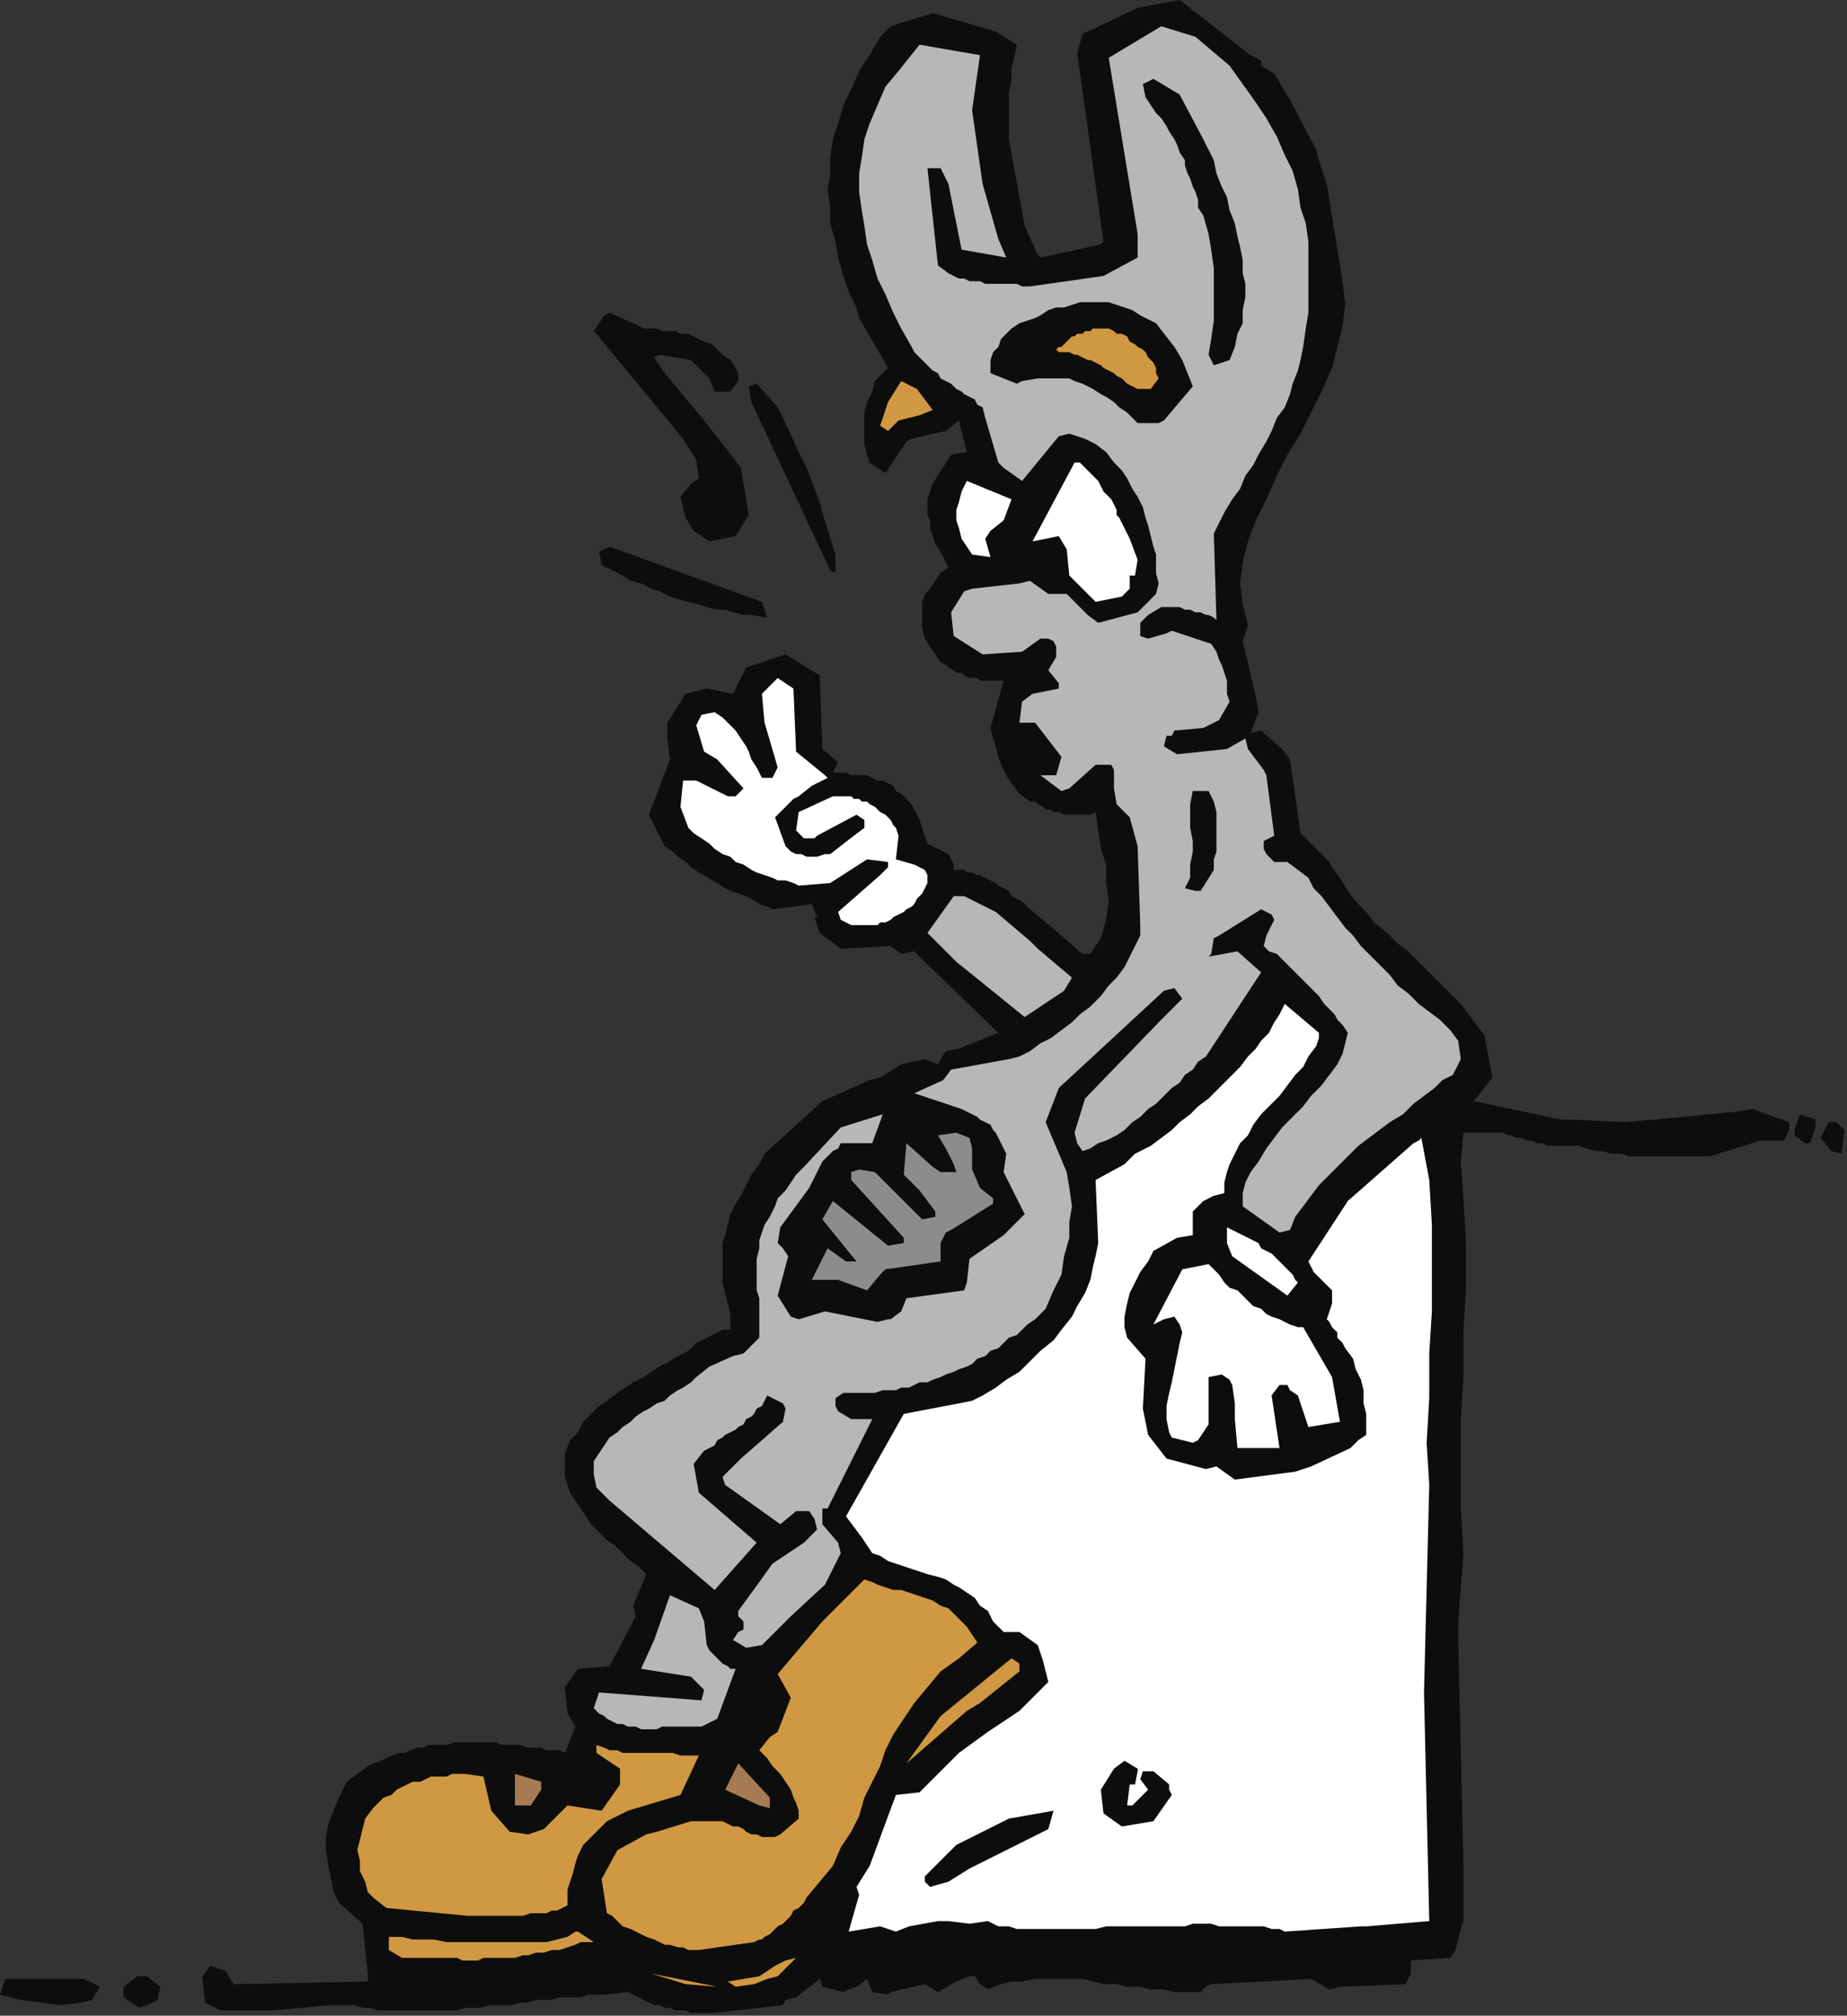 <?xml version="1.0" encoding="UTF-8" standalone="no"?>
<svg
   xmlns:dc="http://purl.org/dc/elements/1.1/"
   xmlns:cc="http://creativecommons.org/ns#"
   xmlns:rdf="http://www.w3.org/1999/02/22-rdf-syntax-ns#"
   xmlns:svg="http://www.w3.org/2000/svg"
   xmlns="http://www.w3.org/2000/svg"
   xmlns:sodipodi="http://sodipodi.sourceforge.net/DTD/sodipodi-0.dtd"
   xmlns:inkscape="http://www.inkscape.org/namespaces/inkscape"
   version="1.0"
   width="186.002mm"
   height="202.935mm"
   id="svg73"
   sodipodi:docname="CRABT001.WMF">
  <rect width="100%" height="100%" fill="#333333" stroke="none"/>
  <sodipodi:namedview
     pagecolor="#ffffff"
     bordercolor="#666666"
     borderopacity="1"
     objecttolerance="10"
     gridtolerance="10"
     guidetolerance="10"
     inkscape:pageopacity="0"
     inkscape:pageshadow="2"
     inkscape:window-width="640"
     inkscape:window-height="480"
     id="namedview75" />
  <defs
     id="defs3">
    <pattern
       id="WMFhbasepattern"
       patternUnits="userSpaceOnUse"
       width="6"
       height="6"
       x="0"
       y="0" />
  </defs>
  <path
     style="fill:#0e0d0d;fill-rule:evenodd;fill-opacity:1;stroke:none;"
     d="  M 271,766   L 269,766   L 267,766   L 265,766   L 263,766   L 261,765   L 259,765   L 257,765   L 255,764   L 253,764   L 251,763   L 249,763   L 247,762   L 245,761   L 243,760   L 241,759   L 239,758   L 230,759   L 227,759   L 224,759   L 221,760   L 218,760   L 215,760   L 213,760   L 210,761   L 207,761   L 204,761   L 201,762   L 198,762   L 195,763   L 192,763   L 189,763   L 186,763   L 183,764   L 180,764   L 177,764   L 174,765   L 171,765   L 168,765   L 165,765   L 162,765   L 159,765   L 156,765   L 153,765   L 150,765   L 147,765   L 144,765   L 141,764   L 138,764   L 135,763   L 126,763   L 103,765   L 84,765   L 78,762   L 77,752   L 80,748   L 86,750   L 87,752   L 89,755   L 140,754   L 140,751   L 138,732   L 129,724   L 127,720   L 126,715   L 125,710   L 124,704   L 124,699   L 125,694   L 127,689   L 129,684   L 132,678   L 140,672   L 142,671   L 145,670   L 147,669   L 149,668   L 152,667   L 154,667   L 156,666   L 159,665   L 161,665   L 163,664   L 166,664   L 168,664   L 170,664   L 173,663   L 175,663   L 177,663   L 180,663   L 182,663   L 184,663   L 187,663   L 189,663   L 191,664   L 194,664   L 196,664   L 198,664   L 201,665   L 203,665   L 206,665   L 208,666   L 210,666   L 213,666   L 215,667   L 219,657   L 216,652   L 215,642   L 220,635   L 232,634   L 242,615   L 241,611   L 246,599   L 243,596   L 240,594   L 237,591   L 234,588   L 231,586   L 228,583   L 225,580   L 223,577   L 221,574   L 219,571   L 217,568   L 216,565   L 215,562   L 215,559   L 215,556   L 215,553   L 217,548   L 220,545   L 222,541   L 225,538   L 228,535   L 231,533   L 235,530   L 238,528   L 241,526   L 245,524   L 248,522   L 251,520   L 255,518   L 258,516   L 262,514   L 265,511   L 275,506   L 278,506   L 278,500   L 277,496   L 276,492   L 275,488   L 275,485   L 275,481   L 275,477   L 275,473   L 276,470   L 277,466   L 278,462   L 280,458   L 282,455   L 284,451   L 286,447   L 289,443   L 291,439   L 313,419   L 331,411   L 335,410   L 343,405   L 352,403   L 357,405   L 358,403   L 360,400   L 365,399   L 380,393   L 352,366   L 348,362   L 343,363   L 339,360   L 320,361   L 312,355   L 310,349   L 311,349   L 309,344   L 302,345   L 294,346   L 292,345   L 289,344   L 286,342   L 284,341   L 281,340   L 278,339   L 276,338   L 273,336   L 271,335   L 268,333   L 266,332   L 263,330   L 261,328   L 258,326   L 256,324   L 253,322   L 247,310   L 255,289   L 254,281   L 254,275   L 261,264   L 269,262   L 279,264   L 284,254   L 299,249   L 312,257   L 313,285   L 319,290   L 317,294   L 319,294   L 321,294   L 322,294   L 324,295   L 326,295   L 328,295   L 330,295   L 332,296   L 334,297   L 336,297   L 338,298   L 340,299   L 341,301   L 343,302   L 345,304   L 347,306   L 350,312   L 353,321   L 361,325   L 363,329   L 363,331   L 365,331   L 367,331   L 368,332   L 370,332   L 372,333   L 373,333   L 375,334   L 377,335   L 379,336   L 380,337   L 382,338   L 384,339   L 385,341   L 387,342   L 389,343   L 391,345   L 404,356   L 412,363   L 415,363   L 419,357   L 421,350   L 422,343   L 421,336   L 421,329   L 419,323   L 418,316   L 417,309   L 415,310   L 414,310   L 412,310   L 411,310   L 409,310   L 408,310   L 406,310   L 405,310   L 403,309   L 401,309   L 400,308   L 398,308   L 397,307   L 395,306   L 394,305   L 392,305   L 388,302   L 385,298   L 383,295   L 381,291   L 380,288   L 379,284   L 378,281   L 377,277   L 382,259   L 381,259   L 379,259   L 378,259   L 376,259   L 375,259   L 373,259   L 372,258   L 370,258   L 369,258   L 367,257   L 366,256   L 364,256   L 363,255   L 361,254   L 360,253   L 358,252   L 352,243   L 351,239   L 351,236   L 351,233   L 351,229   L 352,226   L 354,224   L 356,221   L 358,218   L 361,216   L 358,210   L 356,207   L 355,204   L 354,201   L 354,198   L 353,196   L 353,193   L 353,190   L 354,187   L 355,184   L 362,173   L 368,172   L 365,160   L 360,164   L 355,165   L 347,167   L 345,168   L 337,180   L 331,176   L 330,173   L 329,169   L 329,165   L 329,161   L 329,157   L 330,153   L 332,149   L 333,145   L 338,140   L 327,121   L 326,117   L 323,111   L 321,105   L 319,98   L 318,92   L 316,85   L 316,79   L 315,72   L 316,66   L 316,60   L 317,53   L 319,47   L 321,40   L 324,34   L 327,27   L 331,21   L 335,14   L 339,10   L 342,9   L 355,5   L 379,12   L 387,17   L 386,22   L 385,26   L 385,31   L 384,35   L 384,40   L 384,44   L 384,49   L 384,53   L 390,86   L 395,97   L 396,98   L 419,93   L 420,92   L 410,20   L 412,13   L 433,3   L 449,0   L 476,21   L 480,23   L 480,25   L 485,28   L 491,38   L 501,57   L 502,61   L 505,70   L 511,107   L 512,116   L 511,124   L 509,132   L 507,140   L 503,149   L 499,157   L 495,165   L 490,173   L 486,181   L 482,190   L 478,198   L 475,206   L 473,214   L 472,222   L 473,230   L 475,238   L 473,244   L 478,265   L 479,271   L 476,279   L 480,278   L 488,285   L 491,289   L 495,317   L 506,328   L 507,330   L 510,334   L 513,339   L 516,343   L 520,347   L 523,351   L 528,355   L 532,359   L 536,362   L 540,366   L 544,370   L 548,374   L 552,378   L 556,382   L 559,386   L 562,390   L 565,394   L 568,410   L 561,419   L 594,426   L 598,426   L 618,427   L 630,426   L 661,423   L 667,422   L 681,427   L 681,430   L 679,434   L 670,434   L 651,440   L 648,440   L 644,440   L 641,440   L 638,440   L 635,440   L 632,440   L 629,440   L 626,440   L 623,440   L 620,440   L 617,439   L 613,439   L 610,438   L 607,438   L 604,437   L 601,436   L 599,436   L 597,436   L 595,436   L 592,436   L 591,436   L 589,436   L 587,435   L 585,435   L 583,434   L 581,434   L 579,433   L 577,433   L 575,432   L 574,432   L 572,431   L 570,431   L 557,431   L 556,442   L 557,456   L 558,473   L 558,490   L 557,507   L 557,524   L 556,540   L 556,557   L 556,574   L 557,591   L 555,618   L 555,623   L 557,709   L 557,716   L 557,720   L 557,724   L 557,727   L 557,731   L 556,734   L 555,738   L 554,742   L 552,745   L 537,746   L 537,751   L 535,755   L 510,756   L 506,757   L 499,753   L 461,755   L 459,756   L 457,758   L 447,758   L 443,757   L 438,757   L 434,756   L 429,756   L 425,755   L 420,755   L 416,754   L 412,753   L 407,753   L 403,753   L 398,753   L 394,753   L 389,754   L 385,754   L 381,755   L 376,757   L 373,755   L 371,752   L 369,752   L 364,754   L 357,758   L 352,755   L 339,758   L 338,759   L 332,758   L 330,753   L 326,756   L 323,757   L 321,758   L 313,756   L 312,753   L 303,760   L 299,761   L 298,763   L 271,766  z "
     id="path5" />
  <path
     style="fill:#0e0d0d;fill-rule:evenodd;fill-opacity:1;stroke:none;"
     d="  M 56,763   L 53,764   L 47,760   L 47,756   L 51,753   L 52,752   L 56,752   L 61,756   L 60,761   L 56,763  z "
     id="path7" />
  <path
     style="fill:#0e0d0d;fill-rule:evenodd;fill-opacity:1;stroke:none;"
     d="  M 23,763   L 8,761   L 0,759   L 2,753   L 32,753   L 38,756   L 35,761   L 31,762   L 23,763  z "
     id="path9" />
  <path
     style="fill:#d09842;fill-rule:evenodd;fill-opacity:1;stroke:none;"
     d="  M 280,756   L 277,754   L 289,752   L 295,748   L 299,746   L 303,745   L 296,752   L 292,753   L 287,755   L 280,756  z "
     id="path11" />
  <path
     style="fill:#d09842;fill-rule:evenodd;fill-opacity:1;stroke:none;"
     d="  M 261,755   L 248,751   L 273,756   L 261,755  z "
     id="path13" />
  <path
     style="fill:#d09842;fill-rule:evenodd;fill-opacity:1;stroke:none;"
     d="  M 174,745   L 153,745   L 148,742   L 148,737   L 153,737   L 157,738   L 161,738   L 165,738   L 170,739   L 174,739   L 178,739   L 183,739   L 187,739   L 191,739   L 195,739   L 199,739   L 204,739   L 208,739   L 212,738   L 216,737   L 219,735   L 220,735   L 226,739   L 221,739   L 219,740   L 216,741   L 213,742   L 210,742   L 207,743   L 204,743   L 201,744   L 199,744   L 196,745   L 193,745   L 190,745   L 187,745   L 184,745   L 182,746   L 179,746   L 176,746   L 174,745  z "
     id="path15" />
  <path
     style="fill:#d09842;fill-rule:evenodd;fill-opacity:1;stroke:none;"
     d="  M 266,742   L 264,742   L 262,742   L 260,741   L 258,741   L 255,740   L 253,740   L 251,739   L 249,738   L 246,737   L 244,736   L 242,735   L 240,734   L 237,733   L 235,731   L 233,729   L 231,728   L 229,715   L 235,704   L 246,698   L 250,697   L 263,693   L 268,693   L 270,693   L 272,693   L 274,693   L 275,693   L 277,694   L 279,695   L 281,695   L 283,696   L 284,697   L 286,698   L 288,698   L 290,699   L 292,699   L 293,699   L 295,699   L 297,698   L 304,692   L 304,689   L 303,686   L 302,684   L 301,681   L 299,678   L 297,675   L 294,672   L 292,669   L 289,666   L 293,661   L 296,659   L 301,646   L 296,637   L 313,617   L 329,601   L 332,602   L 334,603   L 337,604   L 340,605   L 343,605   L 346,606   L 349,607   L 352,608   L 355,609   L 358,611   L 361,612   L 363,614   L 366,617   L 368,619   L 370,622   L 372,625   L 365,631   L 358,636   L 353,642   L 348,648   L 344,654   L 340,660   L 337,666   L 335,672   L 332,678   L 329,684   L 327,691   L 324,697   L 320,703   L 317,710   L 312,716   L 307,722   L 306,724   L 305,725   L 304,726   L 302,727   L 301,729   L 300,730   L 299,731   L 298,732   L 296,733   L 295,734   L 294,735   L 293,736   L 291,737   L 290,738   L 289,738   L 287,739   L 266,742  z "
     id="path17" />
  <path
     style="fill:#ffffff;fill-rule:evenodd;fill-opacity:1;stroke:none;"
     d="  M 487,734   L 484,734   L 481,733   L 478,733   L 474,733   L 471,733   L 468,733   L 464,733   L 461,732   L 458,732   L 454,732   L 451,733   L 448,733   L 444,733   L 441,733   L 437,733   L 434,733   L 431,733   L 427,733   L 424,733   L 421,733   L 417,734   L 414,734   L 411,734   L 407,734   L 404,734   L 401,734   L 397,734   L 394,734   L 390,734   L 387,734   L 384,733   L 380,733   L 376,731   L 369,732   L 361,731   L 357,731   L 346,733   L 341,735   L 335,733   L 323,735   L 327,721   L 326,718   L 331,710   L 341,683   L 350,682   L 365,667   L 376,659   L 388,651   L 393,646   L 399,640   L 397,632   L 395,626   L 388,621   L 382,621   L 378,617   L 376,613   L 373,611   L 371,608   L 368,606   L 365,604   L 363,603   L 360,601   L 357,600   L 353,599   L 350,598   L 347,597   L 344,596   L 341,595   L 338,594   L 335,592   L 332,591   L 328,585   L 322,577   L 344,538   L 365,534   L 370,533   L 374,531   L 379,528   L 383,525   L 388,522   L 392,518   L 396,514   L 401,510   L 404,506   L 408,501   L 410,497   L 413,492   L 415,487   L 416,482   L 417,478   L 418,473   L 417,449   L 428,443   L 432,439   L 438,436   L 442,433   L 446,430   L 449,427   L 453,424   L 456,421   L 460,418   L 463,415   L 466,412   L 469,409   L 472,406   L 475,402   L 478,399   L 480,396   L 483,393   L 485,389   L 487,386   L 489,382   L 502,393   L 502,395   L 501,398   L 498,402   L 496,406   L 493,409   L 490,413   L 487,417   L 484,420   L 480,424   L 477,428   L 475,432   L 472,435   L 470,439   L 468,443   L 467,446   L 466,450   L 466,454   L 462,455   L 458,457   L 454,461   L 454,470   L 448,471   L 439,476   L 437,480   L 434,484   L 432,488   L 430,492   L 429,496   L 428,501   L 428,505   L 429,509   L 436,517   L 435,536   L 437,546   L 444,555   L 459,559   L 463,558   L 470,563   L 493,560   L 499,558   L 514,551   L 517,548   L 520,546   L 520,542   L 520,538   L 519,534   L 519,529   L 518,525   L 516,521   L 515,517   L 512,513   L 511,511   L 510,510   L 509,509   L 509,507   L 508,506   L 507,505   L 506,503   L 505,502   L 507,496   L 507,491   L 500,484   L 499,482   L 498,480   L 513,457   L 538,435   L 540,434   L 541,433   L 544,449   L 545,466   L 545,482   L 545,499   L 544,515   L 544,532   L 543,549   L 544,565   L 542,644   L 544,731   L 520,733   L 518,733   L 489,735   L 487,734  z "
     id="path19" />
  <path
     style="fill:#d09842;fill-rule:evenodd;fill-opacity:1;stroke:none;"
     d="  M 178,729   L 147,726   L 142,722   L 140,720   L 139,716   L 137,712   L 137,708   L 136,704   L 137,700   L 138,696   L 139,692   L 142,688   L 144,686   L 146,684   L 149,683   L 151,681   L 153,680   L 155,679   L 157,678   L 160,678   L 162,677   L 164,676   L 166,676   L 168,676   L 170,676   L 172,675   L 175,675   L 177,675   L 184,676   L 187,689   L 194,697   L 201,698   L 207,696   L 216,687   L 229,689   L 236,679   L 236,673   L 227,667   L 227,664   L 230,665   L 232,666   L 235,666   L 237,667   L 240,667   L 242,667   L 244,667   L 247,667   L 249,667   L 252,667   L 254,667   L 256,667   L 259,668   L 261,668   L 264,668   L 266,668   L 259,683   L 239,689   L 231,693   L 228,696   L 225,699   L 222,702   L 220,706   L 219,709   L 218,713   L 217,716   L 216,719   L 216,725   L 214,726   L 212,727   L 210,727   L 208,728   L 206,728   L 204,728   L 202,728   L 199,729   L 197,729   L 195,729   L 193,729   L 191,729   L 189,729   L 187,729   L 185,729   L 183,729   L 181,729   L 178,729  z "
     id="path21" />
  <path
     style="fill:#0e0d0d;fill-rule:evenodd;fill-opacity:1;stroke:none;"
     d="  M 354,718   L 352,716   L 352,714   L 364,702   L 384,692   L 401,689   L 399,696   L 369,711   L 361,716   L 354,718  z "
     id="path23" />
  <path
     style="fill:#0e0d0d;fill-rule:evenodd;fill-opacity:1;stroke:none;"
     d="  M 427,695   L 420,690   L 419,681   L 424,673   L 428,670   L 433,673   L 433,674   L 432,679   L 430,679   L 429,687   L 431,687   L 437,681   L 434,677   L 435,674   L 439,674   L 445,679   L 445,681   L 446,683   L 439,693   L 427,695  z "
     id="path25" />
  <path
     style="fill:#a67b54;fill-rule:evenodd;fill-opacity:1;stroke:none;"
     d="  M 289,687   L 276,681   L 281,671   L 293,684   L 293,688   L 289,687  z "
     id="path27" />
  <path
     style="fill:#a67b54;fill-rule:evenodd;fill-opacity:1;stroke:none;"
     d="  M 196,687   L 196,675   L 206,678   L 206,681   L 202,687   L 196,687  z "
     id="path29" />
  <path
     style="fill:#d09842;fill-rule:evenodd;fill-opacity:1;stroke:none;"
     d="  M 345,671   L 358,653   L 385,631   L 388,633   L 388,636   L 373,648   L 368,651   L 345,671  z "
     id="path31" />
  <path
     style="fill:#b7b7b9;fill-rule:evenodd;fill-opacity:1;stroke:none;"
     d="  M 254,657   L 252,657   L 250,658   L 249,658   L 247,658   L 245,658   L 244,658   L 242,657   L 240,657   L 239,657   L 237,656   L 235,656   L 233,655   L 231,654   L 230,653   L 228,652   L 226,650   L 228,644   L 267,647   L 268,643   L 263,638   L 244,635   L 249,624   L 255,607   L 266,612   L 268,617   L 269,626   L 270,628   L 271,629   L 272,630   L 274,632   L 275,633   L 277,634   L 278,635   L 280,635   L 273,654   L 267,657   L 254,657  z "
     id="path33" />
  <path
     style="fill:#ffffff;fill-rule:evenodd;fill-opacity:1;stroke:none;"
     d="  M 287,651   L 290,647   L 287,651  z "
     id="path35" />
  <path
     style="fill:#b7b7b9;fill-rule:evenodd;fill-opacity:1;stroke:none;"
     d="  M 406,226   L 414,234   L 418,237   L 433,233   L 440,226   L 441,222   L 440,218   L 440,215   L 440,211   L 439,208   L 438,204   L 437,200   L 436,197   L 435,193   L 433,189   L 431,186   L 429,182   L 427,179   L 424,176   L 421,172   L 417,169   L 413,167   L 407,165   L 403,166   L 389,183   L 382,178   L 380,176   L 375,159   L 374,155   L 372,154   L 371,152   L 369,151   L 367,150   L 366,149   L 364,148   L 362,146   L 360,145   L 358,144   L 357,142   L 355,141   L 353,139   L 351,137   L 350,136   L 348,134   L 347,132   L 343,125   L 340,119   L 337,112   L 334,106   L 332,99   L 330,93   L 329,86   L 328,80   L 327,73   L 327,66   L 328,60   L 329,53   L 331,47   L 334,40   L 337,33   L 342,27   L 350,17   L 373,21   L 370,42   L 371,49   L 372,56   L 373,63   L 374,70   L 376,77   L 378,84   L 380,91   L 383,98   L 366,95   L 365,90   L 361,70   L 358,64   L 353,64   L 357,101   L 361,104   L 363,105   L 365,106   L 367,106   L 369,107   L 371,107   L 373,107   L 375,108   L 377,108   L 379,108   L 381,108   L 383,108   L 385,108   L 387,108   L 389,109   L 390,109   L 392,109   L 420,105   L 433,98   L 433,89   L 422,22   L 442,10   L 455,14   L 468,25   L 473,32   L 478,39   L 482,45   L 486,52   L 489,59   L 492,65   L 494,72   L 495,79   L 497,85   L 498,92   L 498,99   L 498,105   L 498,112   L 498,119   L 497,125   L 496,132   L 495,137   L 494,141   L 492,146   L 491,150   L 489,155   L 486,159   L 484,164   L 482,168   L 479,173   L 477,177   L 474,181   L 472,186   L 469,190   L 466,195   L 464,199   L 462,203   L 463,236   L 462,235   L 460,234   L 459,234   L 457,233   L 456,233   L 455,233   L 453,232   L 452,232   L 451,232   L 449,231   L 448,231   L 447,231   L 446,231   L 444,231   L 443,231   L 442,231   L 437,234   L 434,237   L 434,242   L 437,243   L 444,241   L 446,240   L 461,245   L 463,248   L 464,251   L 465,253   L 466,256   L 467,259   L 467,262   L 467,264   L 468,267   L 464,274   L 458,277   L 447,278   L 446,280   L 444,280   L 443,284   L 448,287   L 467,285   L 474,281   L 475,285   L 481,293   L 482,295   L 485,318   L 481,320   L 481,323   L 482,325   L 485,328   L 490,328   L 498,334   L 500,338   L 503,341   L 506,345   L 509,349   L 512,353   L 515,356   L 518,360   L 522,364   L 525,367   L 529,371   L 532,375   L 536,378   L 540,382   L 544,385   L 548,388   L 552,392   L 555,396   L 556,403   L 553,409   L 549,411   L 546,414   L 542,417   L 538,420   L 534,424   L 529,427   L 525,430   L 521,433   L 517,436   L 513,440   L 510,443   L 506,447   L 502,451   L 499,455   L 496,459   L 493,463   L 491,468   L 487,469   L 473,459   L 473,454   L 474,450   L 476,446   L 479,442   L 482,437   L 485,433   L 488,429   L 492,425   L 496,421   L 499,417   L 503,413   L 506,409   L 509,405   L 511,401   L 512,397   L 513,393   L 511,390   L 509,388   L 508,386   L 506,384   L 504,382   L 502,379   L 500,377   L 498,375   L 496,373   L 494,371   L 492,369   L 490,367   L 488,365   L 486,363   L 483,362   L 481,360   L 482,356   L 485,350   L 484,348   L 480,346   L 464,356   L 462,357   L 461,363   L 460,364   L 471,362   L 480,370   L 459,402   L 456,404   L 454,407   L 451,409   L 449,412   L 446,414   L 443,417   L 440,420   L 437,422   L 434,425   L 431,427   L 428,430   L 425,432   L 421,434   L 418,435   L 415,437   L 412,438   L 410,435   L 409,431   L 413,418   L 442,388   L 450,380   L 447,376   L 443,377   L 403,414   L 398,427   L 406,446   L 407,452   L 408,459   L 407,465   L 407,471   L 405,478   L 404,485   L 401,491   L 398,498   L 396,500   L 394,502   L 391,504   L 389,506   L 387,508   L 384,509   L 382,511   L 380,513   L 377,514   L 375,516   L 372,517   L 370,519   L 368,520   L 365,521   L 363,522   L 360,523   L 358,524   L 355,525   L 353,526   L 350,526   L 348,527   L 346,528   L 343,528   L 341,529   L 338,529   L 336,529   L 333,530   L 331,530   L 328,530   L 326,530   L 323,530   L 321,530   L 318,532   L 318,535   L 319,537   L 324,540   L 332,540   L 315,574   L 313,574   L 313,580   L 319,587   L 320,591   L 314,603   L 301,615   L 290,626   L 284,627   L 279,624   L 281,621   L 283,620   L 283,617   L 281,615   L 281,613   L 289,602   L 294,595   L 306,587   L 311,582   L 310,578   L 308,575   L 303,575   L 297,580   L 276,565   L 275,562   L 282,555   L 298,541   L 299,536   L 298,534   L 292,531   L 291,533   L 290,535   L 288,536   L 287,538   L 286,539   L 284,540   L 283,542   L 281,543   L 280,544   L 278,545   L 276,546   L 275,547   L 273,548   L 272,550   L 270,551   L 268,552   L 264,557   L 266,568   L 288,587   L 272,605   L 232,571   L 227,566   L 226,561   L 226,556   L 228,553   L 230,550   L 232,547   L 235,545   L 237,543   L 240,541   L 242,539   L 245,537   L 247,536   L 250,534   L 253,533   L 255,531   L 258,529   L 260,528   L 263,526   L 265,524   L 270,520   L 279,516   L 283,515   L 289,509   L 289,498   L 289,494   L 288,491   L 288,488   L 288,485   L 288,482   L 288,479   L 289,475   L 289,472   L 290,469   L 291,466   L 293,463   L 295,459   L 296,456   L 299,453   L 301,450   L 303,447   L 306,444   L 320,429   L 336,424   L 332,435   L 320,435   L 319,437   L 317,438   L 315,440   L 313,442   L 312,444   L 311,446   L 310,448   L 309,450   L 308,452   L 297,467   L 296,473   L 298,475   L 300,478   L 296,493   L 301,501   L 304,502   L 314,499   L 334,503   L 338,502   L 339,502   L 343,499   L 345,494   L 367,491   L 368,488   L 369,479   L 382,470   L 390,462   L 382,446   L 383,439   L 379,431   L 378,430   L 377,428   L 375,427   L 373,426   L 372,425   L 370,424   L 368,423   L 366,422   L 348,416   L 359,411   L 362,407   L 384,403   L 388,402   L 392,400   L 396,397   L 400,395   L 404,392   L 408,389   L 411,386   L 415,383   L 419,379   L 422,375   L 425,372   L 428,368   L 430,364   L 432,360   L 434,356   L 434,352   L 433,322   L 430,311   L 425,306   L 424,300   L 424,293   L 423,291   L 417,291   L 407,300   L 404,301   L 396,295   L 402,295   L 404,288   L 394,275   L 388,275   L 389,267   L 393,264   L 403,262   L 403,260   L 399,255   L 402,250   L 402,246   L 401,244   L 399,243   L 396,243   L 389,248   L 374,249   L 363,242   L 362,233   L 367,225   L 370,224   L 388,222   L 392,221   L 399,226   L 406,226  z "
     id="path37" />
  <path
     style="fill:#ffffff;fill-rule:evenodd;fill-opacity:1;stroke:none;"
     d="  M 417,229   L 407,219   L 406,209   L 403,204   L 393,206   L 409,176   L 411,176   L 413,178   L 415,180   L 416,181   L 418,183   L 419,185   L 420,187   L 421,188   L 423,190   L 424,192   L 425,194   L 425,196   L 426,197   L 427,199   L 428,201   L 429,203   L 430,205   L 433,213   L 432,219   L 430,219   L 430,224   L 427,227   L 417,229  z "
     id="path39" />
  <path
     style="fill:#ffffff;fill-rule:evenodd;fill-opacity:1;stroke:none;"
     d="  M 471,551   L 470,540   L 470,534   L 469,527   L 468,525   L 465,523   L 460,524   L 460,542   L 456,548   L 454,549   L 446,547   L 445,545   L 444,540   L 444,535   L 445,530   L 446,526   L 447,521   L 448,516   L 449,511   L 450,507   L 449,504   L 447,501   L 443,502   L 439,504   L 450,483   L 460,481   L 462,483   L 464,485   L 466,488   L 468,490   L 471,491   L 473,493   L 475,495   L 477,497   L 480,498   L 482,500   L 484,501   L 487,502   L 489,503   L 491,504   L 494,505   L 496,505   L 507,524   L 510,541   L 498,543   L 494,531   L 491,529   L 490,527   L 487,527   L 484,531   L 487,551   L 471,551  z "
     id="path41" />
  <path
     style="fill:#ffffff;fill-rule:evenodd;fill-opacity:1;stroke:none;"
     d="  M 490,493   L 469,478   L 467,473   L 467,467   L 469,468   L 471,469   L 473,470   L 475,471   L 477,472   L 479,473   L 480,475   L 482,476   L 484,477   L 486,479   L 487,480   L 489,482   L 490,483   L 492,485   L 493,487   L 494,488   L 490,493  z "
     id="path43" />
  <path
     style="fill:#8c8c8d;fill-rule:evenodd;fill-opacity:1;stroke:none;"
     d="  M 330,491   L 319,487   L 309,487   L 315,475   L 322,480   L 326,480   L 313,464   L 317,457   L 338,474   L 344,473   L 344,471   L 324,449   L 324,446   L 327,445   L 333,446   L 351,464   L 356,463   L 356,461   L 350,453   L 344,447   L 345,435   L 355,444   L 358,446   L 364,446   L 363,443   L 360,437   L 357,432   L 364,431   L 369,433   L 370,437   L 370,445   L 373,452   L 378,456   L 378,458   L 362,468   L 360,469   L 358,473   L 358,480   L 337,483   L 335,485   L 330,491  z "
     id="path45" />
  <path
     style="fill:#0e0d0d;fill-rule:evenodd;fill-opacity:1;stroke:none;"
     d="  M 697,438   L 693,433   L 696,427   L 699,427   L 702,430   L 701,439   L 697,438  z "
     id="path47" />
  <path
     style="fill:#0e0d0d;fill-rule:evenodd;fill-opacity:1;stroke:none;"
     d="  M 687,435   L 683,432   L 683,430   L 685,424   L 691,426   L 691,429   L 689,435   L 687,435  z "
     id="path49" />
  <path
     style="fill:#b7b7b9;fill-rule:evenodd;fill-opacity:1;stroke:none;"
     d="  M 390,387   L 369,370   L 364,366   L 353,355   L 363,341   L 367,341   L 379,347   L 392,358   L 395,361   L 408,372   L 405,377   L 390,387  z "
     id="path51" />
  <path
     style="fill:#ffffff;fill-rule:evenodd;fill-opacity:1;stroke:none;"
     d="  M 324,352   L 320,350   L 319,347   L 335,333   L 338,330   L 338,328   L 330,327   L 316,336   L 304,337   L 302,336   L 299,335   L 296,335   L 294,334   L 291,333   L 288,332   L 286,331   L 283,329   L 280,328   L 278,326   L 275,325   L 272,323   L 270,321   L 267,319   L 264,317   L 262,315   L 259,307   L 260,297   L 265,297   L 277,303   L 280,303   L 283,300   L 273,289   L 268,286   L 265,276   L 267,272   L 272,271   L 275,273   L 278,276   L 280,278   L 282,281   L 284,284   L 285,286   L 286,289   L 288,292   L 289,294   L 290,296   L 294,296   L 296,292   L 291,275   L 290,264   L 296,258   L 302,262   L 303,286   L 314,295   L 315,296   L 309,299   L 304,303   L 302,304   L 295,311   L 299,322   L 301,324   L 303,325   L 305,325   L 307,326   L 309,326   L 311,326   L 314,325   L 316,325   L 325,318   L 329,315   L 329,312   L 326,310   L 311,318   L 310,319   L 306,319   L 303,316   L 304,309   L 317,303   L 320,303   L 321,303   L 323,303   L 324,303   L 325,304   L 327,304   L 328,305   L 330,305   L 331,306   L 333,307   L 334,308   L 335,309   L 337,310   L 338,311   L 339,312   L 340,314   L 341,315   L 342,318   L 341,327   L 348,329   L 352,331   L 353,333   L 353,335   L 353,336   L 352,338   L 351,340   L 350,341   L 349,342   L 348,344   L 347,345   L 345,346   L 344,347   L 342,348   L 340,349   L 339,350   L 337,351   L 335,351   L 334,352   L 324,352  z "
     id="path53" />
  <path
     style="fill:#0e0d0d;fill-rule:evenodd;fill-opacity:1;stroke:none;"
     d="  M 455,339   L 451,338   L 453,334   L 453,329   L 454,324   L 454,320   L 453,315   L 453,310   L 453,306   L 454,301   L 460,301   L 462,305   L 463,309   L 463,312   L 463,316   L 463,320   L 463,324   L 462,327   L 462,331   L 457,339   L 455,339  z "
     id="path55" />
  <path
     style="fill:#0e0d0d;fill-rule:evenodd;fill-opacity:1;stroke:none;"
     d="  M 286,234   L 283,234   L 279,233   L 276,232   L 273,232   L 269,231   L 266,230   L 262,229   L 258,228   L 255,227   L 251,225   L 248,224   L 244,222   L 240,221   L 237,219   L 233,217   L 229,215   L 228,210   L 232,208   L 290,229   L 292,235   L 286,234  z "
     id="path57" />
  <path
     style="fill:#0e0d0d;fill-rule:evenodd;fill-opacity:1;stroke:none;"
     d="  M 316,217   L 286,153   L 285,147   L 288,146   L 296,155   L 298,159   L 304,172   L 307,178   L 312,191   L 313,195   L 318,211   L 318,218   L 316,217  z "
     id="path59" />
  <path
     style="fill:#ffffff;fill-rule:evenodd;fill-opacity:1;stroke:none;"
     d="  M 370,211   L 368,208   L 366,205   L 365,201   L 364,198   L 364,194   L 365,191   L 366,187   L 368,183   L 385,190   L 382,198   L 377,202   L 375,205   L 377,212   L 370,211  z "
     id="path61" />
  <path
     style="fill:#0e0d0d;fill-rule:evenodd;fill-opacity:1;stroke:none;"
     d="  M 270,206   L 264,202   L 261,197   L 259,189   L 263,184   L 266,182   L 265,175   L 260,167   L 227,127   L 226,126   L 230,120   L 232,119   L 241,123   L 243,124   L 245,125   L 248,125   L 250,125   L 252,126   L 255,126   L 257,126   L 259,127   L 262,127   L 264,128   L 266,129   L 268,130   L 271,131   L 273,133   L 275,135   L 278,137   L 280,140   L 281,142   L 281,145   L 278,149   L 277,149   L 272,149   L 270,144   L 263,137   L 251,135   L 249,136   L 253,142   L 268,160   L 279,174   L 282,178   L 285,196   L 280,204   L 275,205   L 270,206  z "
     id="path63" />
  <path
     style="fill:#d09842;fill-rule:evenodd;fill-opacity:1;stroke:none;"
     d="  M 335,162   L 338,153   L 343,145   L 349,148   L 355,156   L 350,158   L 342,160   L 338,164   L 335,162  z "
     id="path65" />
  <path
     style="fill:#0e0d0d;fill-rule:evenodd;fill-opacity:1;stroke:none;"
     d="  M 435,161   L 433,161   L 431,159   L 429,157   L 426,155   L 424,153   L 421,151   L 419,150   L 416,148   L 414,147   L 412,146   L 409,145   L 407,144   L 404,144   L 402,144   L 400,144   L 397,144   L 395,144   L 389,145   L 387,146   L 377,142   L 377,139   L 377,137   L 378,134   L 380,132   L 381,129   L 383,127   L 385,125   L 388,123   L 391,122   L 394,121   L 396,120   L 399,118   L 402,117   L 405,117   L 408,116   L 411,115   L 414,115   L 417,115   L 420,115   L 422,115   L 425,116   L 428,117   L 431,118   L 434,120   L 440,123   L 447,132   L 450,137   L 454,147   L 443,160   L 441,161   L 435,161  z "
     id="path67" />
  <path
     style="fill:#d09842;fill-rule:evenodd;fill-opacity:1;stroke:none;"
     d="  M 433,148   L 429,146   L 427,144   L 425,143   L 424,142   L 422,141   L 420,140   L 419,139   L 417,138   L 415,137   L 414,137   L 412,136   L 410,135   L 409,135   L 407,134   L 405,134   L 403,134   L 402,133   L 403,132   L 404,132   L 405,131   L 406,130   L 407,129   L 408,128   L 409,128   L 410,127   L 412,127   L 413,126   L 415,126   L 416,125   L 417,125   L 419,125   L 420,125   L 422,125   L 424,126   L 425,127   L 427,127   L 429,128   L 430,130   L 432,131   L 433,132   L 435,133   L 436,134   L 437,136   L 438,137   L 439,138   L 440,140   L 440,141   L 440,142   L 441,144   L 438,148   L 433,148  z "
     id="path69" />
  <path
     style="fill:#0e0d0d;fill-rule:evenodd;fill-opacity:1;stroke:none;"
     d="  M 462,139   L 460,135   L 461,129   L 462,122   L 462,115   L 462,108   L 462,102   L 461,95   L 460,89   L 458,82   L 456,79   L 456,76   L 455,73   L 454,71   L 453,68   L 452,66   L 451,63   L 451,61   L 449,58   L 448,55   L 447,53   L 445,50   L 444,48   L 442,45   L 440,43   L 438,40   L 436,37   L 435,32   L 439,30   L 449,36   L 458,53   L 460,57   L 462,61   L 463,66   L 465,71   L 467,75   L 468,80   L 470,85   L 471,90   L 472,94   L 473,99   L 473,104   L 474,108   L 474,113   L 473,118   L 473,123   L 471,127   L 470,132   L 468,137   L 462,139  z "
     id="path71" />
</svg>

